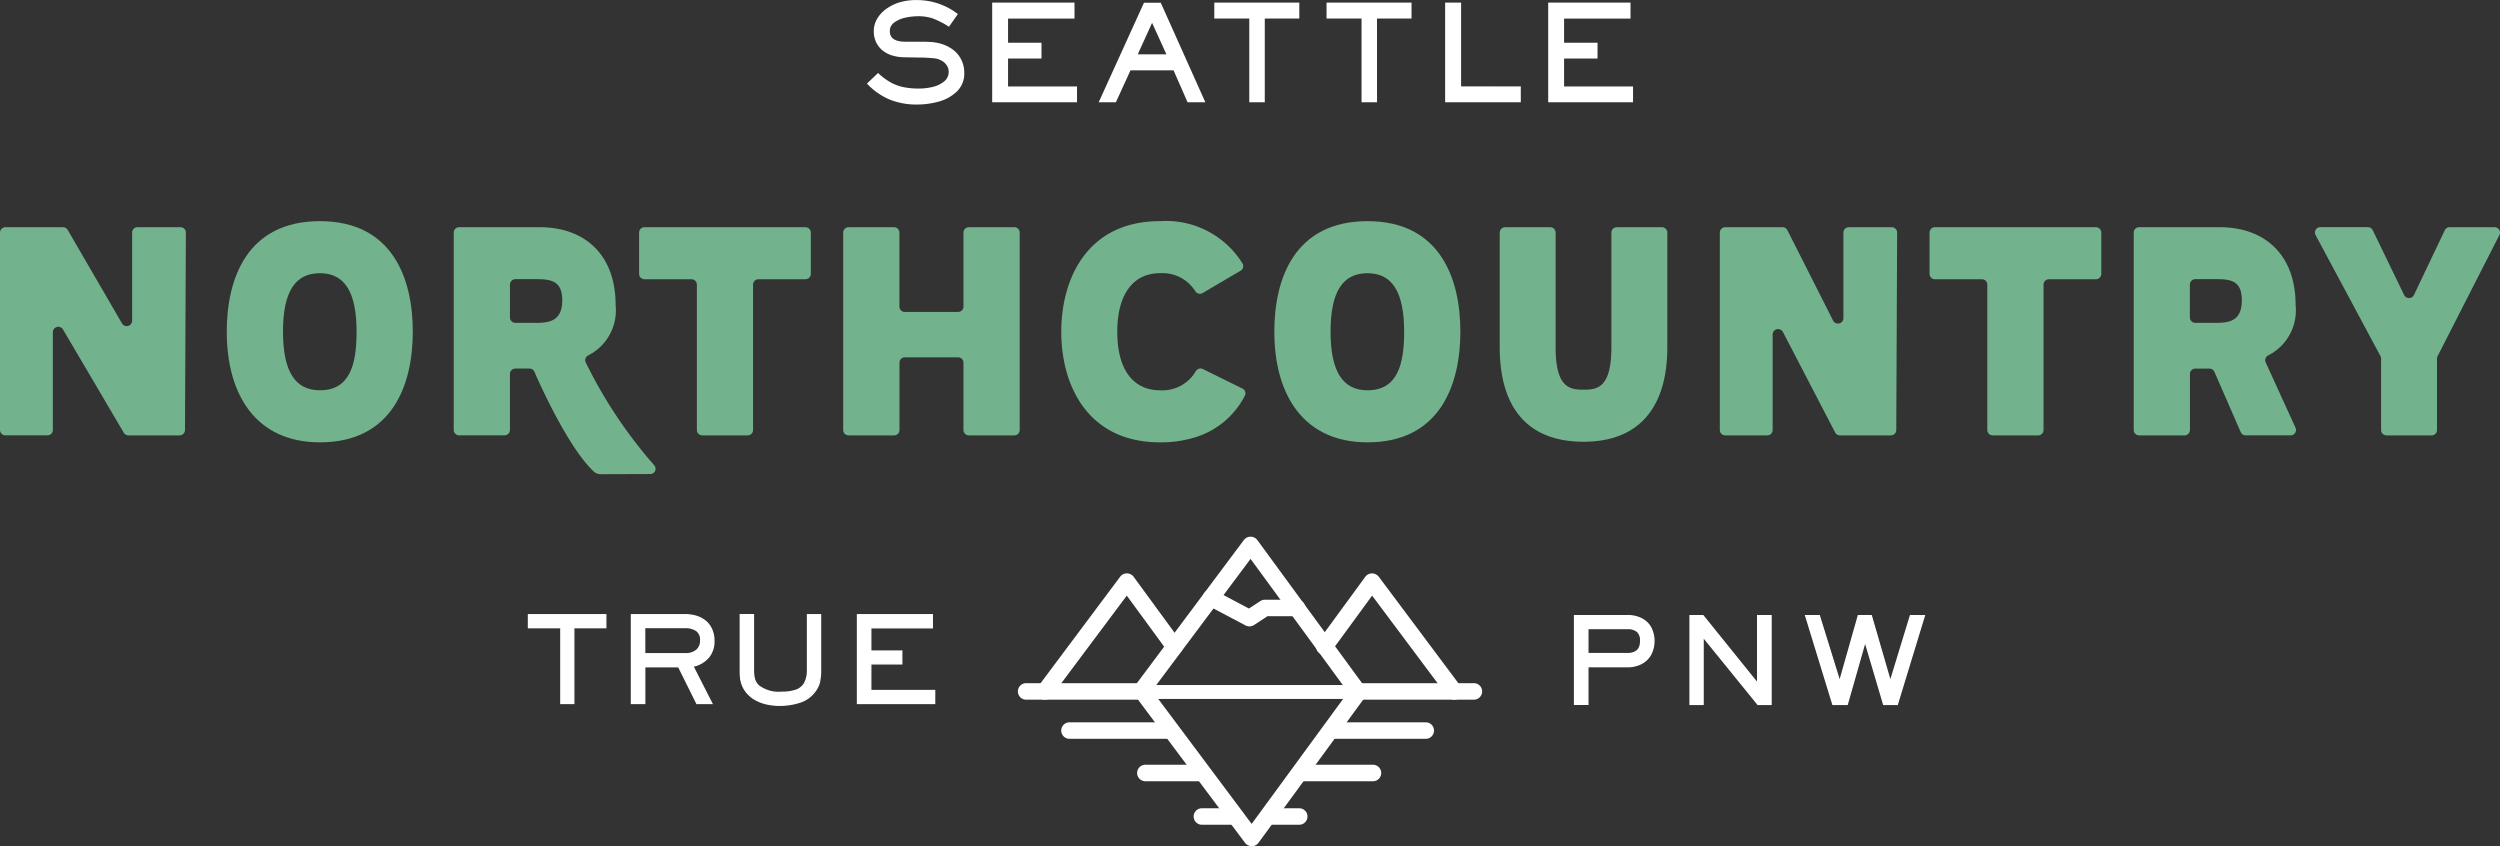 <svg id="Group_7" data-name="Group 7" xmlns="http://www.w3.org/2000/svg" width="190.014" height="64.315" viewBox="0 0 190.014 64.315">
  <rect x="0" y="0" width="190.014" height="64.315" fill="#333333" stroke="none"/>
  <path id="Path_1" data-name="Path 1" d="M69.746,126.536h-3.88a.414.414,0,0,1-.357-.2l-4.621-7.848a.414.414,0,0,0-.771.2v7.439a.41.41,0,0,1-.413.407h-3.19a.41.41,0,0,1-.413-.407V111.121a.41.41,0,0,1,.413-.407h4.368a.414.414,0,0,1,.359.2l4.13,7.112a.414.414,0,0,0,.772-.2v-6.708a.41.41,0,0,1,.413-.407h3.258a.41.41,0,0,1,.413.409l-.066,15.008a.41.41,0,0,1-.413.405" transform="translate(-56.1 -93.445)" fill="#72b38e"/>
  <path id="Path_2" data-name="Path 2" d="M125.445,117.635c0,4.071-1.57,8.417-7.058,8.417-4.81,0-7.082-3.541-7.082-8.417,0-4.071,1.571-8.394,7.082-8.394,5.487,0,7.058,4.323,7.058,8.394m-9.866,0c0,3.058.94,4.461,2.808,4.461,2.312,0,2.785-2.024,2.785-4.461,0-3.058-.94-4.438-2.785-4.438-1.868,0-2.808,1.38-2.808,4.438" transform="translate(-94.07 -92.432)" fill="#72b38e"/>
  <path id="Path_3" data-name="Path 3" d="M177.219,129.3c-2.1-1.917-4.534-7.6-4.534-7.6a.413.413,0,0,0-.378-.243h-1.068a.41.41,0,0,0-.413.407v4.262a.41.41,0,0,1-.413.407h-3.446a.41.41,0,0,1-.413-.407V111.121a.41.41,0,0,1,.413-.407h6.125c3.316,0,5.767,1.978,5.767,5.933a3.83,3.83,0,0,1-2.108,3.822.406.406,0,0,0-.167.518,35.487,35.487,0,0,0,5.22,7.833.4.4,0,0,1-.307.653l-3.775.013a.742.742,0,0,1-.5-.183m-6.394-14.226v2.5a.41.41,0,0,0,.413.407h1.6c1.1,0,1.961-.226,1.961-1.721,0-1.472-.864-1.6-1.961-1.6h-1.6a.41.41,0,0,0-.413.407" transform="translate(-132.068 -93.445)" fill="#72b38e"/>
  <path id="Path_4" data-name="Path 4" d="M212.093,110.714H224.32a.41.41,0,0,1,.413.407v3.141a.41.41,0,0,1-.413.407h-3.563a.41.41,0,0,0-.413.407v11.053a.41.41,0,0,1-.413.407h-3.446a.41.41,0,0,1-.413-.407V115.076a.41.41,0,0,0-.413-.407h-3.564a.41.41,0,0,1-.413-.407v-3.141a.41.41,0,0,1,.413-.407" transform="translate(-163.106 -93.445)" fill="#72b38e"/>
  <path id="Path_5" data-name="Path 5" d="M265.232,126.536h-3.447a.41.41,0,0,1-.413-.407V111.121a.41.41,0,0,1,.413-.407h3.447a.41.41,0,0,1,.413.407v5.626a.41.41,0,0,0,.413.407H270.1a.41.41,0,0,0,.413-.407v-5.626a.41.41,0,0,1,.413-.407h3.447a.41.41,0,0,1,.413.407v15.008a.41.41,0,0,1-.413.407h-3.447a.41.41,0,0,1-.413-.407v-5.119a.41.41,0,0,0-.413-.407h-4.037a.41.41,0,0,0-.413.407v5.119a.41.41,0,0,1-.413.407" transform="translate(-197.284 -93.445)" fill="#72b38e"/>
  <path id="Path_6" data-name="Path 6" d="M321.982,109.241a6.835,6.835,0,0,1,6.271,3.217.4.4,0,0,1-.15.552l-2.878,1.693a.412.412,0,0,1-.558-.133,2.949,2.949,0,0,0-2.686-1.374c-1.891,0-3.246,1.4-3.246,4.461s1.354,4.439,3.246,4.439a2.933,2.933,0,0,0,2.727-1.461.41.41,0,0,1,.536-.152l3,1.479a.4.4,0,0,1,.189.542,6.318,6.318,0,0,1-4.073,3.248,8.537,8.537,0,0,1-2.382.3c-5.487,0-7.5-4.324-7.5-8.394,0-4.093,2.008-8.417,7.5-8.417" transform="translate(-233.815 -92.432)" fill="#72b38e"/>
  <path id="Path_7" data-name="Path 7" d="M380.467,117.635c0,4.071-1.571,8.417-7.058,8.417-4.81,0-7.082-3.541-7.082-8.417,0-4.071,1.571-8.394,7.082-8.394,5.487,0,7.058,4.323,7.058,8.394m-9.866,0c0,3.058.94,4.461,2.808,4.461,2.311,0,2.785-2.024,2.785-4.461,0-3.058-.94-4.438-2.785-4.438-1.868,0-2.808,1.38-2.808,4.438" transform="translate(-269.471 -92.432)" fill="#72b38e"/>
  <path id="Path_8" data-name="Path 8" d="M430.1,110.714h3.424a.41.41,0,0,1,.413.407v8.723c0,4.347-1.968,7.175-6.358,7.175-4.67,0-6.381-3.081-6.381-7.175v-8.723a.41.41,0,0,1,.413-.407h3.423a.41.41,0,0,1,.413.407v8.723c0,3.059,1.057,3.22,2.131,3.22,1.051,0,2.107-.161,2.107-3.22v-8.723a.41.41,0,0,1,.413-.407" transform="translate(-307.211 -93.445)" fill="#72b38e"/>
  <path id="Path_9" data-name="Path 9" d="M487.778,126.536h-3.866a.414.414,0,0,1-.368-.222l-3.967-7.635a.414.414,0,0,0-.781.186v7.264a.41.41,0,0,1-.413.407h-3.19a.41.41,0,0,1-.413-.407V111.121a.41.41,0,0,1,.413-.407h4.352a.416.416,0,0,1,.37.225l3.475,6.873a.414.414,0,0,0,.783-.181v-6.51a.41.41,0,0,1,.413-.407h3.258a.41.41,0,0,1,.413.409l-.066,15.008a.41.41,0,0,1-.413.405" transform="translate(-344.064 -93.445)" fill="#72b38e"/>
  <path id="Path_10" data-name="Path 10" d="M526.252,110.714h12.227a.41.41,0,0,1,.413.407v3.141a.41.41,0,0,1-.413.407h-3.564a.41.41,0,0,0-.413.407v11.053a.41.41,0,0,1-.413.407h-3.446a.41.41,0,0,1-.414-.407V115.076a.41.41,0,0,0-.413-.407h-3.564a.41.41,0,0,1-.413-.407v-3.141a.41.41,0,0,1,.413-.407" transform="translate(-379.182 -93.445)" fill="#72b38e"/>
  <path id="Path_11" data-name="Path 11" d="M583.664,126.29l-2-4.584a.413.413,0,0,0-.38-.246h-1.066a.41.41,0,0,0-.413.407v4.262a.41.41,0,0,1-.413.407h-3.447a.411.411,0,0,1-.414-.407V111.121a.411.411,0,0,1,.414-.407h6.125c3.315,0,5.767,1.978,5.767,5.933a3.83,3.83,0,0,1-2.109,3.822.407.407,0,0,0-.168.517l2.272,4.975a.408.408,0,0,1-.377.574h-3.409a.413.413,0,0,1-.38-.246M579.8,115.076v2.5a.41.41,0,0,0,.413.407h1.6c1.1,0,1.936-.226,1.936-1.721,0-1.472-.839-1.6-1.936-1.6h-1.6a.41.41,0,0,0-.413.407" transform="translate(-413.357 -93.445)" fill="#72b38e"/>
  <path id="Path_12" data-name="Path 12" d="M629.9,110.714h3.411a.407.407,0,0,1,.369.59l-4.7,9.213a.4.4,0,0,0-.044.183v5.43a.41.41,0,0,1-.413.407H625.1a.41.41,0,0,1-.413-.407V120.7a.4.4,0,0,0-.048-.19l-4.932-9.2a.407.407,0,0,1,.365-.6h3.607a.413.413,0,0,1,.373.232l2.384,4.924a.416.416,0,0,0,.747,0l2.343-4.92a.413.413,0,0,1,.374-.234" transform="translate(-443.71 -93.445)" fill="#72b38e"/>
  <path id="Path_13" data-name="Path 13" d="M349.407,252.166h-2.1a.627.627,0,1,0,0,1.254h3.032Z" transform="translate(-255.955 -190.734)" fill="#fff"/>
  <path id="Path_14" data-name="Path 14" d="M366.052,252.166H364.1l-.917,1.254h2.872a.627.627,0,1,0,0-1.254" transform="translate(-267.307 -190.734)" fill="#fff"/>
  <path id="Path_15" data-name="Path 15" d="M394.242,222.968h-8.71a.627.627,0,1,1,0-1.253h8.71a.627.627,0,1,1,0,1.253" transform="translate(-282.243 -169.79)" fill="#fff"/>
  <path id="Path_16" data-name="Path 16" d="M313.289,222.968h-8.709a.627.627,0,1,1,0-1.253h8.709a.627.627,0,1,1,0,1.253" transform="translate(-226.564 -169.79)" fill="#fff"/>
  <path id="Path_17" data-name="Path 17" d="M348.951,198.431a.638.638,0,0,1-.517-.26L340.8,187.732l-7.809,10.445a.642.642,0,0,1-.889.133.62.62,0,0,1-.135-.876L340.29,186.3a.641.641,0,0,1,1.028.005l8.149,11.137a.62.62,0,0,1-.144.874.642.642,0,0,1-.372.118" transform="translate(-245.75 -145.253)" fill="#fff"/>
  <path id="Path_18" data-name="Path 18" d="M341.085,234.1a.641.641,0,0,1-.513-.255l-8.325-11.137a.62.62,0,0,1,.135-.876.643.643,0,0,1,.89.133l7.807,10.445,7.64-10.44a.642.642,0,0,1,.888-.142.621.621,0,0,1,.144.874L341.6,233.844a.638.638,0,0,1-.513.26Z" transform="translate(-245.946 -169.789)" fill="#fff"/>
  <path id="Path_19" data-name="Path 19" d="M352.43,201.729a.642.642,0,0,1-.3-.075l-2.919-1.545a.621.621,0,0,1-.259-.848.64.64,0,0,1,.861-.256l2.583,1.367.858-.564a.643.643,0,0,1,.353-.105h2.422a.627.627,0,1,1,0,1.253H353.8l-1.015.667a.643.643,0,0,1-.353.105" transform="translate(-257.467 -154.12)" fill="#fff"/>
  <path id="Path_20" data-name="Path 20" d="M309.053,204.584a.64.64,0,0,1-.377-.122.62.62,0,0,1-.135-.876l6.24-8.346a.639.639,0,0,1,.512-.255h0a.638.638,0,0,1,.513.26l3.617,4.943a.62.62,0,0,1-.144.874.642.642,0,0,1-.888-.142l-3.106-4.245-5.722,7.653a.639.639,0,0,1-.513.255" transform="translate(-229.642 -151.405)" fill="#fff"/>
  <path id="Path_21" data-name="Path 21" d="M386.987,204.584a.638.638,0,0,1-.513-.255l-5.722-7.653-3.106,4.245a.642.642,0,0,1-.888.142.62.62,0,0,1-.144-.874l3.617-4.943a.638.638,0,0,1,.513-.26.674.674,0,0,1,.515.255l6.24,8.346a.62.62,0,0,1-.135.876.64.64,0,0,1-.377.122" transform="translate(-276.463 -151.405)" fill="#fff"/>
  <path id="Path_22" data-name="Path 22" d="M337.7,241.574h-4.167a.627.627,0,1,0,0,1.254h5.1Z" transform="translate(-246.478 -183.449)" fill="#fff"/>
  <path id="Path_23" data-name="Path 23" d="M377.522,241.574h-4.9l-.918,1.254h5.818a.627.627,0,1,0,0-1.254" transform="translate(-273.169 -183.449)" fill="#fff"/>
  <path id="Path_24" data-name="Path 24" d="M386.708,231.249h-6.53l-.917,1.253h7.447a.627.627,0,1,0,0-1.253" transform="translate(-278.367 -176.348)" fill="#fff"/>
  <path id="Path_25" data-name="Path 25" d="M322.639,231.249h-7.5a.627.627,0,1,0,0,1.253h8.436Z" transform="translate(-233.827 -176.348)" fill="#fff"/>
  <rect id="Rectangle_1" data-name="Rectangle 1" width="18.496" height="1.058" transform="translate(85.783 52.066)" fill="#fff"/>
  <path id="Path_26" data-name="Path 26" d="M190.627,206.038h-2.432V211.8h-.981v-5.761h-2.463v-.984h5.876Z" transform="translate(-144.585 -158.331)" fill="#fff"/>
  <path id="Path_27" data-name="Path 27" d="M188.134,211.739h-1.082v-5.761h-2.463v-1.084h5.977v1.084h-2.432Zm-.981-.1h.88v-5.761h2.432v-.885H184.69v.885h2.463Z" transform="translate(-144.473 -158.221)" fill="#fff"/>
  <path id="Path_28" data-name="Path 28" d="M216.093,207.044a1.873,1.873,0,0,1-.416,1.249,2.128,2.128,0,0,1-1.18.676l1.438,2.83H214.8L213.408,209h-2.576V211.8h-1.008v-6.745h4.091a2.817,2.817,0,0,1,.872.13,1.964,1.964,0,0,1,.694.384,1.714,1.714,0,0,1,.452.629,2.142,2.142,0,0,1,.16.848m-1-.058a.835.835,0,0,0-.319-.731,1.448,1.448,0,0,0-.856-.227h-3.082v1.991h3.082a1.315,1.315,0,0,0,.856-.26.939.939,0,0,0,.319-.773" transform="translate(-161.83 -158.33)" fill="#fff"/>
  <path id="Path_29" data-name="Path 29" d="M215.906,211.739h-1.252l-.014-.028-1.374-2.766h-2.494v2.794h-1.109v-6.845H213.8a2.887,2.887,0,0,1,.888.133,2.018,2.018,0,0,1,.711.394,1.771,1.771,0,0,1,.465.647,2.19,2.19,0,0,1,.165.867,1.927,1.927,0,0,1-.428,1.281,2.158,2.158,0,0,1-1.145.677Zm-1.189-.1h1.026l-1.43-2.814.062-.015a2.087,2.087,0,0,0,1.152-.658,1.835,1.835,0,0,0,.4-1.218,2.1,2.1,0,0,0-.156-.829,1.672,1.672,0,0,0-.439-.611,1.922,1.922,0,0,0-.676-.374,2.782,2.782,0,0,0-.857-.128h-4.04v6.646h.907v-2.795h2.658l.014.028Zm-.913-3.68h-3.133v-2.09H213.8a1.5,1.5,0,0,1,.886.237.885.885,0,0,1,.34.771.991.991,0,0,1-.337.811,1.368,1.368,0,0,1-.889.272m-3.032-.1H213.8a1.271,1.271,0,0,0,.825-.249.9.9,0,0,0,.3-.734.783.783,0,0,0-.3-.69,1.4,1.4,0,0,0-.827-.218h-3.032Z" transform="translate(-161.719 -158.221)" fill="#fff"/>
  <path id="Path_30" data-name="Path 30" d="M242.4,209.238a4.176,4.176,0,0,1-.091.967,1.986,1.986,0,0,1-.4.755,2.213,2.213,0,0,1-1.105.748,4.9,4.9,0,0,1-1.512.228,4.457,4.457,0,0,1-1.008-.113,3.13,3.13,0,0,1-.906-.362,2.21,2.21,0,0,1-.689-.638,2,2,0,0,1-.251-.488,2.183,2.183,0,0,1-.113-.505q-.025-.252-.025-.592v-4.185h1v4.185a2.818,2.818,0,0,0,.072.693,1.144,1.144,0,0,0,.316.521,2.506,2.506,0,0,0,1.763.495,3.251,3.251,0,0,0,1.094-.155,1.207,1.207,0,0,0,.647-.53,2.016,2.016,0,0,0,.221-1.024v-4.185h.99Z" transform="translate(-180.042 -158.33)" fill="#fff"/>
  <path id="Path_31" data-name="Path 31" d="M239.184,211.876a4.546,4.546,0,0,1-1.019-.114,3.2,3.2,0,0,1-.921-.368,2.265,2.265,0,0,1-.7-.652,2.07,2.07,0,0,1-.257-.5,2.265,2.265,0,0,1-.116-.517c-.017-.169-.025-.369-.025-.6v-4.235h1.1v4.235a2.765,2.765,0,0,0,.071.681,1.1,1.1,0,0,0,.3.5,2.468,2.468,0,0,0,1.727.48,3.215,3.215,0,0,0,1.076-.151,1.16,1.16,0,0,0,.62-.508,1.976,1.976,0,0,0,.215-1v-4.235h1.091v4.235a4.25,4.25,0,0,1-.092.979,2.045,2.045,0,0,1-.411.774,2.27,2.27,0,0,1-1.129.765,4.962,4.962,0,0,1-1.528.23m-2.942-6.882v4.135c0,.224.008.421.025.587a2.16,2.16,0,0,0,.111.495,1.959,1.959,0,0,0,.245.475,2.167,2.167,0,0,0,.674.624,3.1,3.1,0,0,0,.891.356,4.452,4.452,0,0,0,1,.111,4.853,4.853,0,0,0,1.5-.225,2.172,2.172,0,0,0,1.081-.731,1.952,1.952,0,0,0,.394-.736,4.152,4.152,0,0,0,.089-.955v-4.135h-.889v4.135a2.072,2.072,0,0,1-.228,1.049,1.259,1.259,0,0,1-.673.551,3.318,3.318,0,0,1-1.111.158,2.563,2.563,0,0,1-1.8-.509,1.2,1.2,0,0,1-.33-.544,2.886,2.886,0,0,1-.074-.706v-4.135Z" transform="translate(-179.93 -158.221)" fill="#fff"/>
  <path id="Path_32" data-name="Path 32" d="M270.714,211.8h-5.862v-6.746h5.686v.993h-4.678v1.766h2.355v.975h-2.355v2.027h4.854Z" transform="translate(-199.677 -158.33)" fill="#fff"/>
  <path id="Path_33" data-name="Path 33" d="M270.653,211.739H264.69v-6.845h5.787v1.093H265.8v1.666h2.355v1.075H265.8v1.927h4.854Zm-5.862-.1h5.761v-.885H265.7v-2.126h2.355v-.876H265.7v-1.865h4.678v-.894h-5.585Z" transform="translate(-199.566 -158.221)" fill="#fff"/>
  <path id="Path_34" data-name="Path 34" d="M445.448,207.2a2.06,2.06,0,0,1-.253,1.031,1.7,1.7,0,0,1-.712.686,2.255,2.255,0,0,1-1.055.238h-3v2.865h-1.012v-6.745h4.009a2.354,2.354,0,0,1,1.064.229,1.637,1.637,0,0,1,.707.669,2.051,2.051,0,0,1,.249,1.027m-1,0a.914.914,0,0,0-.251-.717,1.126,1.126,0,0,0-.766-.223h-3v1.9h3q1.017,0,1.017-.962" transform="translate(-319.743 -158.481)" fill="#fff"/>
  <path id="Path_35" data-name="Path 35" d="M440.37,211.957h-1.113v-6.845h4.06a2.413,2.413,0,0,1,1.087.235,1.693,1.693,0,0,1,.729.689,2.284,2.284,0,0,1,0,2.106,1.762,1.762,0,0,1-.732.706,2.316,2.316,0,0,1-1.079.244H440.37Zm-1.012-.1h.911v-2.865h3.048a2.224,2.224,0,0,0,1.032-.232,1.667,1.667,0,0,0,.691-.667,2.187,2.187,0,0,0,0-2.009,1.594,1.594,0,0,0-.686-.649,2.308,2.308,0,0,0-1.041-.224h-3.959Zm3.959-3.759h-3.048v-2h3.048a1.178,1.178,0,0,1,.8.236.965.965,0,0,1,.267.754c0,.672-.359,1.012-1.067,1.012m-2.946-.1h2.946c.65,0,.966-.3.966-.913a.873.873,0,0,0-.234-.681,1.084,1.084,0,0,0-.732-.21H440.37Z" transform="translate(-319.632 -158.371)" fill="#fff"/>
  <path id="Path_36" data-name="Path 36" d="M473.69,212.017h-1l-4.167-5.134v5.134h-.99v-6.745h.981l4.158,5.156v-5.156h1.017Z" transform="translate(-339.08 -158.481)" fill="#fff"/>
  <path id="Path_37" data-name="Path 37" d="M473.63,211.959h-1.074l-.015-.019-4.077-5.023v5.042h-1.091v-6.845h1.056l.015.018,4.068,5.044v-5.063h1.118Zm-1.025-.1h.924v-6.646h-.916v5.249l-4.233-5.249h-.906v6.646h.889v-5.226Z" transform="translate(-338.97 -158.372)" fill="#fff"/>
  <path id="Path_38" data-name="Path 38" d="M504.717,205.271l-2.066,6.745h-1.035l-1.41-4.772-1.361,4.772h-1.089l-2.065-6.745h1.035l1.555,5,1.419-5h.981l1.451,5,1.528-5Z" transform="translate(-358.446 -158.481)" fill="#fff"/>
  <path id="Path_39" data-name="Path 39" d="M502.538,211.959h-1.11l-.011-.036-1.361-4.605-1.323,4.641h-1.165l-2.1-6.845h1.141l.011.035,1.5,4.839,1.383-4.874h1.057l1.414,4.874,1.49-4.874h1.163l-.019.064Zm-1.034-.1h.959l2.035-6.646h-.952l-1.567,5.129-1.487-5.129h-.9l-1.455,5.129-1.594-5.129h-.93l2.035,6.646h1.013l1.4-4.9Z" transform="translate(-358.296 -158.372)" fill="#fff"/>
  <path id="Path_40" data-name="Path 40" d="M274.687,61.072a1.823,1.823,0,0,1-.546,1.366,3.089,3.089,0,0,1-1.352.756,6.047,6.047,0,0,1-1.63.224,5.4,5.4,0,0,1-2.04-.363,5.013,5.013,0,0,1-1.688-1.169l.761-.727a4.8,4.8,0,0,0,.946.7,3.555,3.555,0,0,0,.981.358,5.885,5.885,0,0,0,1.191.107,4.628,4.628,0,0,0,1.024-.119,2.187,2.187,0,0,0,.905-.425.977.977,0,0,0,.378-.8.909.909,0,0,0-.134-.483,1.134,1.134,0,0,0-.364-.366,1.486,1.486,0,0,0-.617-.224,11.725,11.725,0,0,0-1.242-.063l-1.122-.02a3.249,3.249,0,0,1-.857-.134,2.156,2.156,0,0,1-.695-.359,1.7,1.7,0,0,1-.486-.6,1.835,1.835,0,0,1-.178-.817,1.788,1.788,0,0,1,.256-.939,2.4,2.4,0,0,1,.68-.727,3.421,3.421,0,0,1,.918-.461,4.512,4.512,0,0,1,1.293-.19,5.636,5.636,0,0,1,.839.061,4.8,4.8,0,0,1,.791.188,5.249,5.249,0,0,1,.751.314,4.784,4.784,0,0,1,.717.456l-.61.869a6.712,6.712,0,0,0-1.174-.6,3.463,3.463,0,0,0-1.178-.178,4.559,4.559,0,0,0-.949.107,2.234,2.234,0,0,0-.871.376.84.84,0,0,0-.366.712q0,.859,1.259.859h1.108q.532,0,.859.024a3.686,3.686,0,0,1,.681.12,2.769,2.769,0,0,1,.71.31,2.088,2.088,0,0,1,.773.778,2.149,2.149,0,0,1,.276,1.081" transform="translate(-201.452 -55.533)" fill="#fff"/>
  <path id="Path_41" data-name="Path 41" d="M270.973,63.347a5.485,5.485,0,0,1-2.062-.368A5.1,5.1,0,0,1,267.2,61.8l-.042-.043.845-.807.041.038a4.784,4.784,0,0,0,.935.687,3.524,3.524,0,0,0,.964.352,5.858,5.858,0,0,0,1.179.106,4.572,4.572,0,0,0,1.011-.118,2.139,2.139,0,0,0,.881-.413.912.912,0,0,0,.356-.751.857.857,0,0,0-.125-.452,1.077,1.077,0,0,0-.345-.347,1.434,1.434,0,0,0-.594-.215,11.855,11.855,0,0,0-1.234-.063l-1.122-.019a3.324,3.324,0,0,1-.873-.137,2.234,2.234,0,0,1-.714-.369,1.764,1.764,0,0,1-.5-.623,1.9,1.9,0,0,1-.184-.844,1.856,1.856,0,0,1,.265-.97,2.457,2.457,0,0,1,.7-.745,3.486,3.486,0,0,1,.933-.469,4.584,4.584,0,0,1,1.312-.193,5.688,5.688,0,0,1,.848.062,4.878,4.878,0,0,1,.8.19,5.342,5.342,0,0,1,.76.318,4.851,4.851,0,0,1,.726.462l.045.035-.675.961-.047-.029a6.685,6.685,0,0,0-1.163-.593,3.42,3.42,0,0,0-1.158-.175,4.562,4.562,0,0,0-.937.106,2.2,2.2,0,0,0-.848.366.779.779,0,0,0-.342.665c0,.538.392.8,1.2.8H271.2c.354,0,.645.008.863.024a3.772,3.772,0,0,1,.692.121,2.853,2.853,0,0,1,.725.316,2.159,2.159,0,0,1,.794.8,2.218,2.218,0,0,1,.283,1.11A1.889,1.889,0,0,1,274,62.349a3.164,3.164,0,0,1-1.377.771,6.125,6.125,0,0,1-1.646.227m-3.643-1.59a4.95,4.95,0,0,0,1.626,1.113,5.364,5.364,0,0,0,2.017.359,6,6,0,0,0,1.614-.223,3.046,3.046,0,0,0,1.326-.742,1.775,1.775,0,0,0,.528-1.323,2.1,2.1,0,0,0-.268-1.052,2.036,2.036,0,0,0-.752-.756,2.72,2.72,0,0,0-.695-.3,3.649,3.649,0,0,0-.67-.118c-.215-.016-.5-.024-.854-.024H270.1c-.875,0-1.318-.309-1.318-.918a.9.9,0,0,1,.391-.76,2.306,2.306,0,0,1,.894-.386,4.653,4.653,0,0,1,.962-.109,3.534,3.534,0,0,1,1.2.182,6.659,6.659,0,0,1,1.137.574l.545-.776a4.66,4.66,0,0,0-.663-.416,5.21,5.21,0,0,0-.743-.311,4.818,4.818,0,0,0-.781-.186,5.663,5.663,0,0,0-.83-.06,4.477,4.477,0,0,0-1.276.188,3.371,3.371,0,0,0-.9.453,2.343,2.343,0,0,0-.664.709,1.738,1.738,0,0,0-.248.909,1.785,1.785,0,0,0,.172.791,1.645,1.645,0,0,0,.469.582,2.112,2.112,0,0,0,.676.349,3.212,3.212,0,0,0,.841.132l1.121.019a11.952,11.952,0,0,1,1.249.064,1.551,1.551,0,0,1,.641.234,1.2,1.2,0,0,1,.382.385.97.97,0,0,1,.143.514,1.037,1.037,0,0,1-.4.844,2.258,2.258,0,0,1-.929.436,4.7,4.7,0,0,1-1.038.121,6,6,0,0,1-1.2-.109,3.633,3.633,0,0,1-1-.364,4.819,4.819,0,0,1-.917-.667Z" transform="translate(-201.266 -55.402)" fill="#fff"/>
  <path id="Path_42" data-name="Path 42" d="M304.163,63.688h-6.328V56.232h6.138v1.1h-5.05v1.952h2.542V60.36h-2.542V62.6h5.24Z" transform="translate(-222.363 -55.973)" fill="#fff"/>
  <path id="Path_43" data-name="Path 43" d="M304.091,63.617h-6.447V56.043H303.9v1.216h-5.05v1.833h2.542v1.2h-2.542v2.121h5.241Zm-6.329-.119h6.21v-.969h-5.24V60.171h2.542v-.96h-2.542V57.141h5.05v-.979h-6.02Z" transform="translate(-222.232 -55.843)" fill="#fff"/>
  <path id="Path_44" data-name="Path 44" d="M331.789,63.71h-1.219L329.5,61.28h-3.347l-1.112,2.43h-1.175l3.386-7.446h1.2Zm-2.776-3.528-1.181-2.6-1.181,2.6Z" transform="translate(-240.266 -55.995)" fill="#fff"/>
  <path id="Path_45" data-name="Path 45" d="M331.676,63.639h-1.35l-1.069-2.43h-3.271l-1.112,2.43h-1.306l3.441-7.565h1.277l.016.035ZM330.4,63.52h1.09l-3.284-7.327h-1.124l-3.332,7.327H324.8l1.112-2.43h3.424Zm-1.5-3.409h-2.546l1.273-2.8Zm-2.362-.119h2.177L327.627,57.6Z" transform="translate(-240.062 -55.864)" fill="#fff"/>
  <path id="Path_46" data-name="Path 46" d="M358.245,57.32H355.62v6.368h-1.059V57.32H351.9V56.232h6.343Z" transform="translate(-259.549 -55.973)" fill="#fff"/>
  <path id="Path_47" data-name="Path 47" d="M355.549,63.617h-1.178V57.25h-2.659V56.043h6.462V57.25h-2.625ZM354.49,63.5h.94V57.131h2.625v-.969h-6.225v.969h2.659Z" transform="translate(-259.419 -55.843)" fill="#fff"/>
  <path id="Path_48" data-name="Path 48" d="M385.573,57.32h-2.625v6.368h-1.059V57.32H379.23V56.232h6.344Z" transform="translate(-278.346 -55.973)" fill="#fff"/>
  <path id="Path_49" data-name="Path 49" d="M382.877,63.617H381.7V57.25H379.04V56.043H385.5V57.25h-2.625Zm-1.059-.119h.94V57.131h2.625v-.969h-6.225v.969h2.66Z" transform="translate(-278.215 -55.843)" fill="#fff"/>
  <path id="Path_50" data-name="Path 50" d="M413.731,63.688H408.1V56.232h1.093V62.6h4.538Z" transform="translate(-298.203 -55.973)" fill="#fff"/>
  <path id="Path_51" data-name="Path 51" d="M413.66,63.617h-5.75V56.043h1.212v6.368h4.538Zm-5.631-.119h5.512v-.969H409V56.162h-.974Z" transform="translate(-298.071 -55.843)" fill="#fff"/>
  <path id="Path_52" data-name="Path 52" d="M439.518,63.688h-6.329V56.232h6.139v1.1h-5.05v1.952h2.542V60.36h-2.542V62.6h5.24Z" transform="translate(-315.458 -55.973)" fill="#fff"/>
  <path id="Path_53" data-name="Path 53" d="M439.448,63.617H433V56.043h6.257v1.216h-5.05v1.833h2.542v1.2h-2.542v2.121h5.241Zm-6.329-.119h6.21v-.969h-5.241V60.171h2.542v-.96h-2.542V57.141h5.05v-.979h-6.019Z" transform="translate(-315.328 -55.843)" fill="#fff"/>
</svg>
